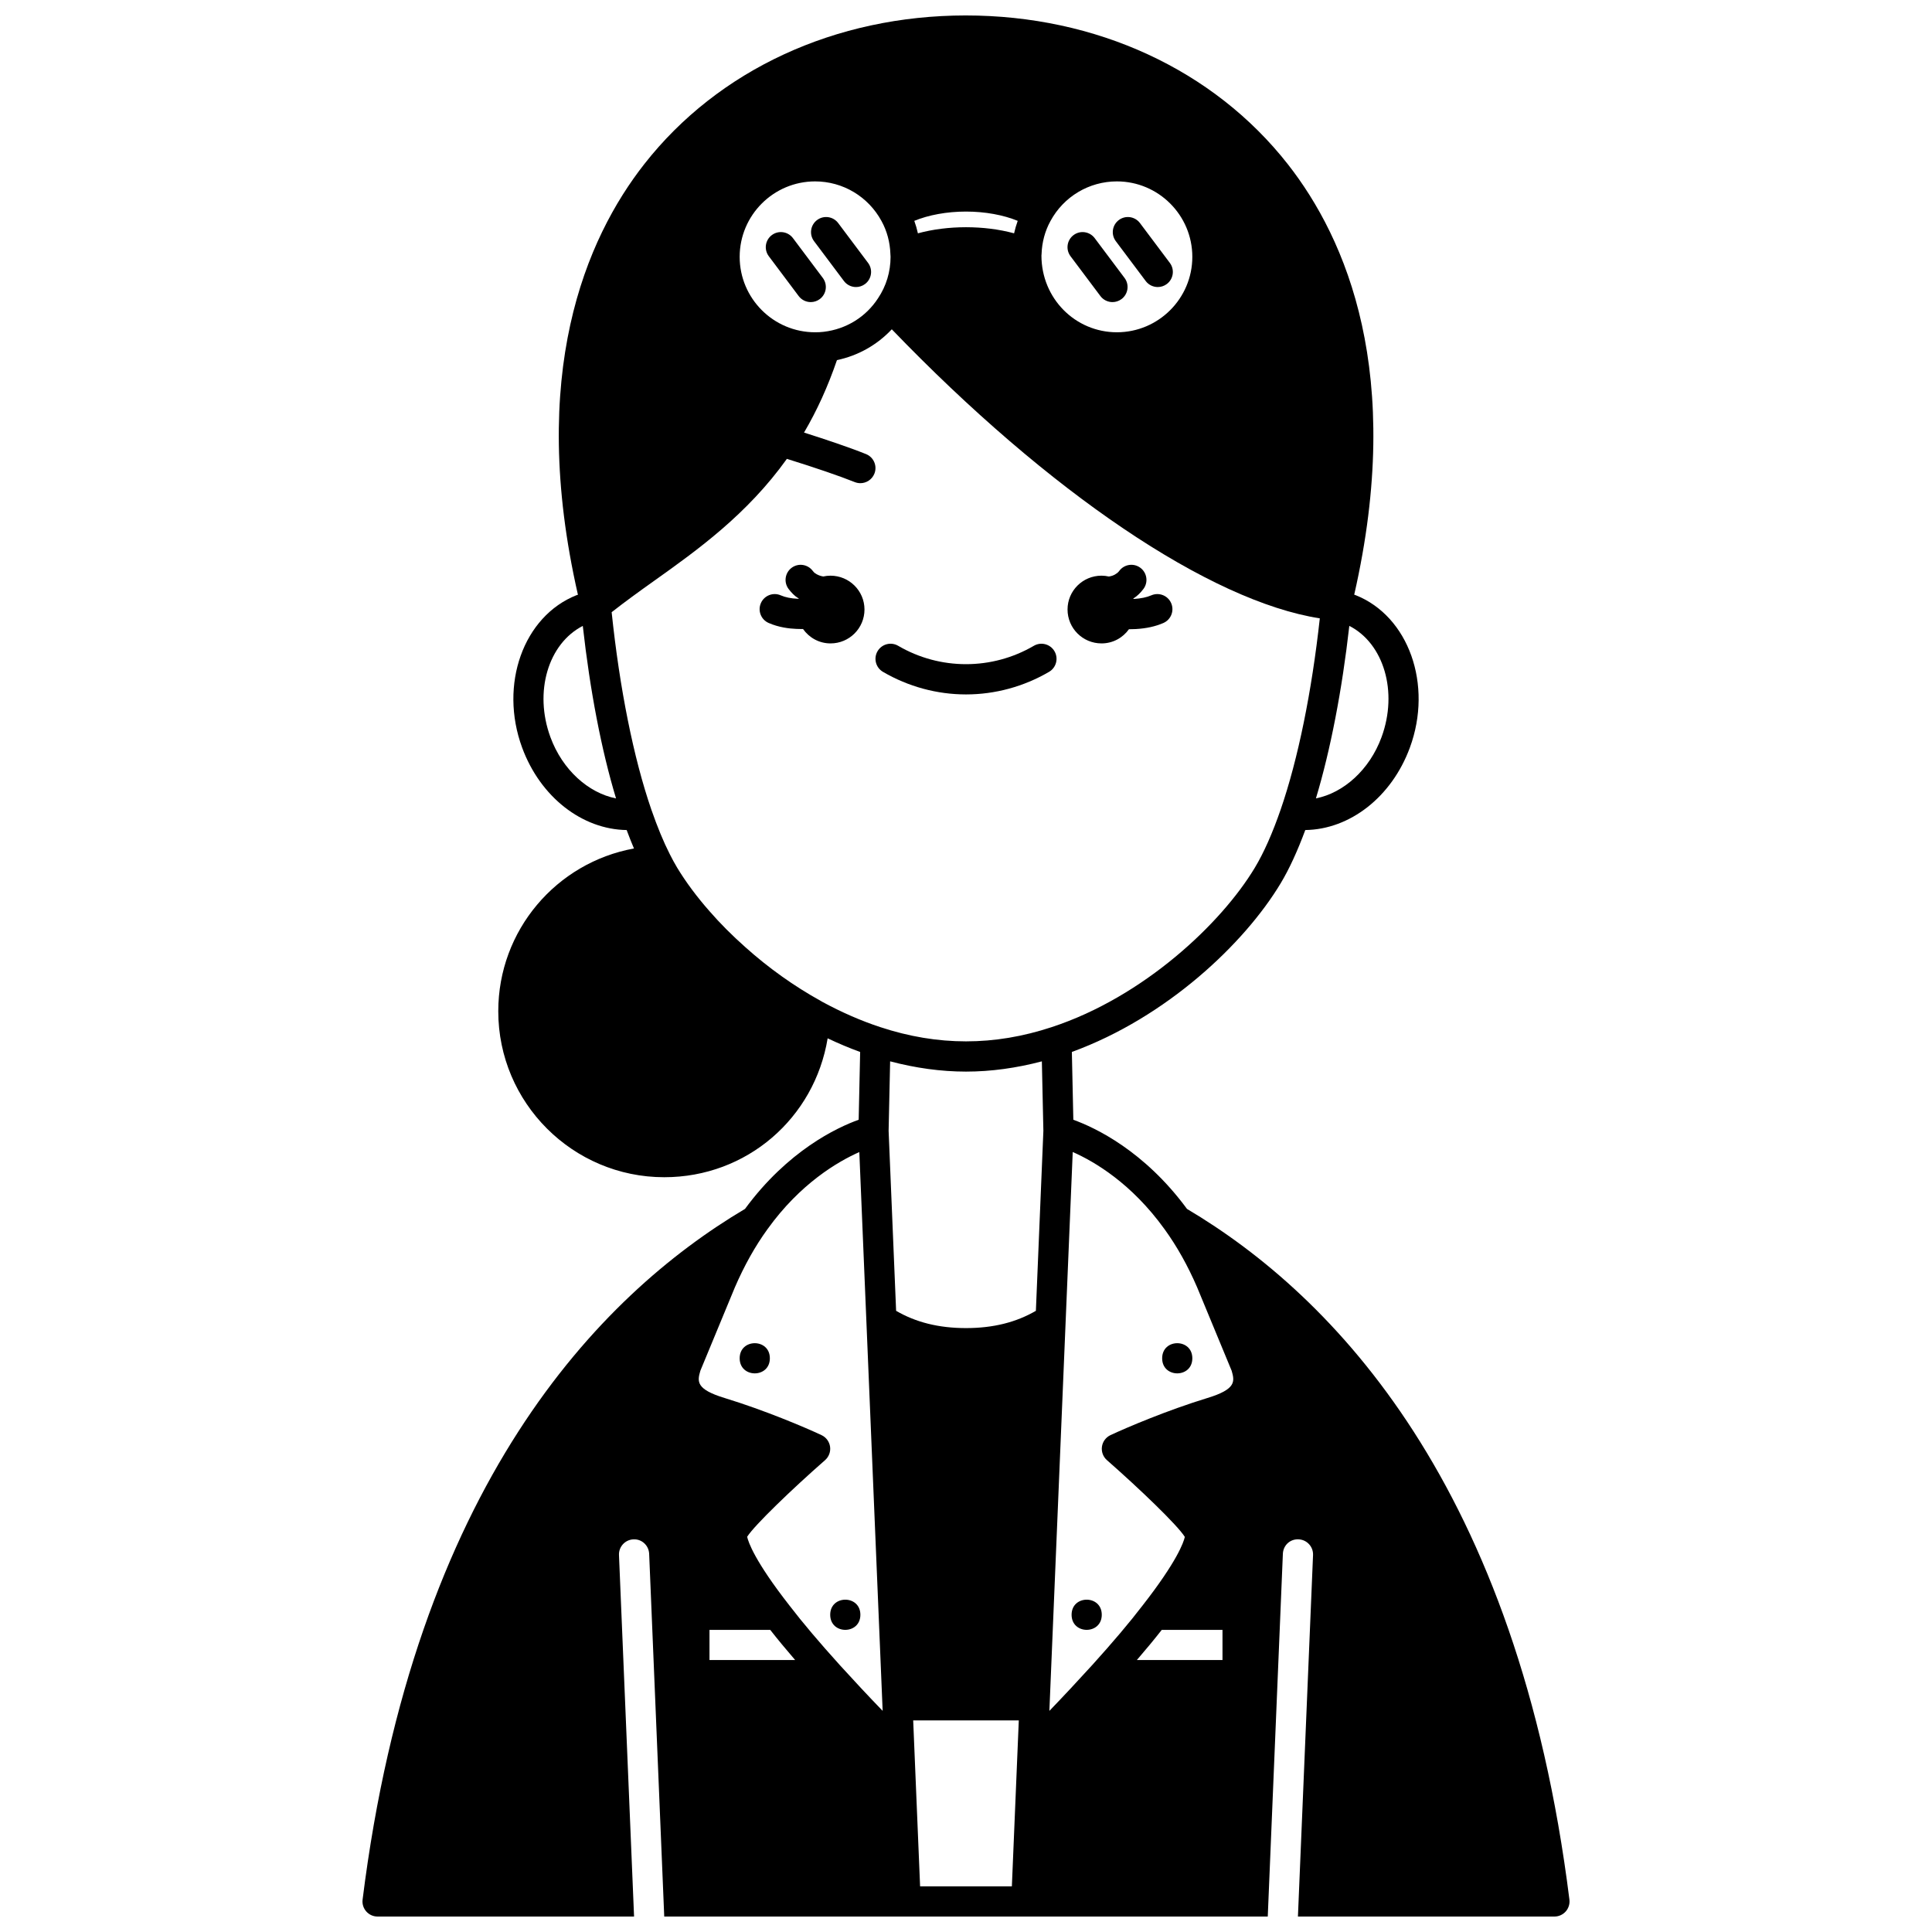 <?xml version="1.0" encoding="UTF-8"?>
<!-- Uploaded to: SVG Repo, www.svgrepo.com, Generator: SVG Repo Mixer Tools -->
<svg width="800px" height="800px" version="1.1" viewBox="144 144 512 512" xmlns="http://www.w3.org/2000/svg">
 <defs>
  <clipPath id="a">
   <path d="m240 148.09h320v503.81h-320z"/>
  </clipPath>
 </defs>
 <path d="m459.98 503.96c0 5.328-7.996 5.328-7.996 0 0-5.332 7.996-5.332 7.996 0"/>
 <path d="m435.98 571.93c0 5.332-7.996 5.332-7.996 0 0-5.332 7.996-5.332 7.996 0"/>
 <path d="m372.01 571.93c0 5.332-7.996 5.332-7.996 0 0-5.332 7.996-5.332 7.996 0"/>
 <path d="m364.09 296.56c-0.656 0-1.297 0.078-1.914 0.211-0.727-0.113-1.527-0.371-2.281-0.941-0.02-0.012-0.207-0.141-0.52-0.555-1.328-1.758-3.832-2.121-5.598-0.793-1.762 1.328-2.121 3.836-0.793 5.598 0.789 1.047 1.664 1.883 2.336 2.301 0.117 0.09 0.234 0.133 0.352 0.211-0.008 0.027-0.016 0.055-0.027 0.082-0.098-0.004-0.172 0.008-0.27 0.004-1.707-0.066-3.285-0.387-4.457-0.902-2.016-0.887-4.379 0.023-5.269 2.043-0.891 2.019 0.02 4.383 2.043 5.269 2.652 1.172 5.477 1.504 7.328 1.574 0.5 0.023 1 0.039 1.504 0.039 0.098 0 0.188-0.012 0.285-0.012 1.621 2.305 4.266 3.82 7.293 3.82 4.957 0 8.996-4 8.996-8.996-0.012-4.957-4.051-8.953-9.008-8.953z"/>
 <path d="m348.02 503.96c0 5.328-8 5.328-8 0 0-5.332 8-5.332 8 0"/>
 <path d="m400 328.03c7.707 0 15.316-2.07 22.012-5.984 1.906-1.117 2.547-3.566 1.43-5.469-1.113-1.902-3.559-2.547-5.469-1.43-11.098 6.488-24.852 6.488-35.945 0-1.91-1.121-4.356-0.473-5.469 1.43-1.117 1.902-0.473 4.356 1.43 5.469 6.691 3.91 14.305 5.984 22.012 5.984z"/>
 <path d="m435.91 314.51c3.016 0 5.652-1.488 7.277-3.766 0.055 0 0.113 0.008 0.172 0.008 0.555 0 1.113-0.016 1.664-0.047 2.785-0.164 5.172-0.688 7.277-1.602 2.023-0.879 2.953-3.234 2.074-5.262s-3.234-2.949-5.262-2.074c-1.215 0.527-2.75 0.848-4.566 0.957-0.059 0.004-0.109-0.004-0.168 0-0.012-0.035-0.02-0.074-0.035-0.113 0.027-0.02 0.055-0.027 0.078-0.047 0.938-0.602 1.812-1.434 2.598-2.484 1.328-1.762 0.973-4.269-0.793-5.598s-4.269-0.973-5.598 0.793c-0.312 0.414-0.5 0.543-0.785 0.738-0.609 0.465-1.312 0.672-1.984 0.77-0.633-0.141-1.281-0.223-1.953-0.223-4.957 0-8.996 4-8.996 8.957 0.004 4.992 4.039 8.992 9 8.992z"/>
 <g clip-path="url(#a)">
  <path d="m458.57 464.38c-11.363-15.441-24.352-21.547-30.125-23.629l-0.391-17.973c25.16-9.176 45.801-28.805 55.344-44.707 2.273-3.777 4.453-8.547 6.516-14.102 11.789-0.156 22.887-8.719 27.719-21.848 6.137-16.688-0.32-34.816-14.383-40.402-0.121-0.047-0.246-0.074-0.367-0.125 13.324-58.453-2.055-94.262-17.59-114.07-19.656-25.055-50.773-39.43-85.379-39.43-34.516 0.02-65.555 14.375-85.156 39.375-15.535 19.812-30.918 55.637-17.598 114.15-0.113 0.043-0.246 0.051-0.355 0.102-14.102 5.582-20.578 23.707-14.434 40.406 4.828 13.113 15.914 21.68 27.703 21.844 0.641 1.727 1.285 3.352 1.934 4.883-20.562 3.754-35.961 21.688-35.961 43.137 0 24.25 19.734 43.984 43.984 43.984 21.898 0 39.828-15.68 43.305-36.809 2.875 1.367 5.75 2.574 8.613 3.617l-0.391 17.961c-5.777 2.074-18.77 8.184-30.125 23.629-38.836 23.031-87.645 73.434-101.34 183.04-0.145 1.141 0.211 2.281 0.973 3.144 0.754 0.855 1.848 1.348 2.996 1.348h67.973l-3.996-95.797c-0.094-2.207 1.625-4.07 3.832-4.164 2.227-0.113 4.066 1.625 4.164 3.832l3.996 96.129h159.94l4.004-96.133c0.094-2.203 1.855-3.938 4.164-3.832 2.207 0.094 3.918 1.957 3.832 4.164l-4.004 95.801h67.973c1.148 0 2.238-0.492 3-1.352 0.758-0.859 1.113-2.004 0.973-3.144-13.699-109.6-62.508-160-101.34-183.03zm51.551-125.02c-3.184 8.656-10.059 14.77-17.387 16.219 3.863-12.812 6.926-28.688 8.848-45.715 9.105 4.641 12.977 17.426 8.539 29.496zm-90.094-128.05c0.098-3.094 0.91-6.106 2.344-8.711 0.004-0.008 0.012-0.02 0.016-0.031 3.504-6.477 10.238-10.496 17.598-10.496 11.023 0 19.992 8.969 19.992 19.992 0 11.023-8.969 19.992-19.992 19.992s-19.992-8.969-19.992-20.324c0.02-0.141 0.031-0.281 0.035-0.422zm-20.027-11.242c5.078 0 9.938 0.906 13.703 2.461-0.387 1.074-0.703 2.18-0.961 3.305-7.883-2.156-17.605-2.156-25.488 0-0.25-1.129-0.566-2.231-0.957-3.305 3.766-1.555 8.629-2.461 13.703-2.461zm-39.988-7.996c7.356 0 14.094 4.023 17.609 10.527 1.434 2.602 2.246 5.617 2.344 8.711 0.008 0.141 0.02 0.613 0.043 0.754 0 3.945-1.137 7.731-3.32 10.98-3.211 4.953-8.438 8.188-14.398 8.887-0.742 0.098-1.496 0.125-2.277 0.125-11.023 0-19.992-8.969-19.992-19.992 0-11.023 8.969-19.992 19.992-19.992zm-70.141 147.29c-4.434-12.047-0.566-24.812 8.574-29.488 1.938 17.281 4.934 32.895 8.812 45.715-7.336-1.441-14.199-7.57-17.387-16.227zm72.027 70.125c-0.055-0.031-0.113-0.066-0.168-0.102-0.07-0.035-0.129-0.09-0.199-0.117-7.09-3.926-13.82-8.711-20.008-14.258-3.535-3.141-6.707-6.324-9.461-9.496-3.332-3.766-6.309-7.769-8.605-11.566-0.668-1.117-1.336-2.34-1.98-3.625-1.66-3.277-3.25-7.133-4.867-11.773-4.703-13.625-8.41-32.145-10.516-52.312 3.551-2.781 7.269-5.473 11.215-8.281 11.637-8.273 24.707-17.664 35.223-32.355 7.582 2.359 13.906 4.527 17.988 6.16 0.488 0.191 0.992 0.285 1.484 0.285 1.582 0 3.086-0.953 3.715-2.512 0.824-2.047-0.172-4.379-2.223-5.199-4.644-1.863-10.891-3.945-16.422-5.699 3.457-5.875 6.336-12.227 8.727-19.203 5.621-1.18 10.668-4.043 14.531-8.168 41.656 43.281 84.312 72.051 113.43 76.605-2.133 19.441-5.769 37.328-10.375 50.676-2.172 6.281-4.473 11.465-6.844 15.402-8.84 14.738-29.449 34.238-53.805 42.242-15.281 5.043-30.191 5.043-45.484 0-5.07-1.668-10.242-3.926-15.355-6.703zm-29.875 174.44v-7.996h16.094c1.93 2.461 4.137 5.129 6.606 7.996zm34.516 1.316c-5.41-5.981-9.887-11.277-13.332-15.773-9.254-11.84-10.906-16.836-11.203-18.207 1.906-3.035 11.93-12.668 20.648-20.309 1.016-0.891 1.512-2.234 1.324-3.57-0.191-1.336-1.043-2.488-2.262-3.059-4.527-2.121-15.031-6.574-25.684-9.84-7.668-2.336-7.25-4.41-6.422-7.238l9.133-22.062c2.473-5.738 5.379-10.93 8.652-15.441 8.703-12.117 18.645-17.91 24.336-20.434l6.184 148.09c-3.887-4.023-7.644-8.051-11.375-12.156zm47.137 22.227v0.004l-1.52 36.43h-24.32l-1.832-43.984h27.988zm4.844-116.09c-5.191 3.023-11.234 4.578-18.52 4.578s-13.336-1.555-18.52-4.578l-1.988-47.699 0.402-18.414c6.742 1.777 13.488 2.719 20.105 2.719 6.621 0 13.363-0.941 20.105-2.715l0.402 18.414zm49.453 92.547h-22.695c2.473-2.871 4.68-5.543 6.602-7.996h16.094zm-4.012-69.438c-10.645 3.266-21.145 7.723-25.672 9.836-1.223 0.57-2.074 1.723-2.262 3.059-0.188 1.336 0.309 2.68 1.324 3.57 8.695 7.625 18.695 17.234 20.641 20.34-0.312 1.41-2.012 6.426-11.219 18.207-3.418 4.465-7.898 9.762-13.305 15.738-3.734 4.109-7.496 8.137-11.371 12.164l6.188-148.11c5.668 2.496 15.562 8.254 24.344 20.473 3.262 4.5 6.168 9.691 8.621 15.379l9.152 22.117c0.816 2.82 1.238 4.891-6.441 7.231z"/>
 </g>
 <path d="m367.65 218.47c0.785 1.047 1.988 1.598 3.203 1.598 0.832 0 1.676-0.262 2.394-0.801 1.766-1.324 2.125-3.832 0.801-5.598l-7.918-10.555c-1.32-1.762-3.824-2.129-5.598-0.801-1.766 1.324-2.125 3.832-0.801 5.598z"/>
 <path d="m355.66 222.46c0.785 1.047 1.988 1.598 3.203 1.598 0.832 0 1.676-0.262 2.394-0.801 1.766-1.324 2.125-3.832 0.801-5.598l-7.918-10.555c-1.324-1.762-3.828-2.129-5.598-0.801-1.766 1.324-2.125 3.832-0.801 5.598z"/>
 <path d="m447.62 218.47c0.785 1.047 1.988 1.598 3.203 1.598 0.832 0 1.676-0.262 2.394-0.801 1.766-1.324 2.125-3.832 0.801-5.598l-7.918-10.555c-1.324-1.762-3.824-2.129-5.598-0.801-1.766 1.324-2.125 3.832-0.801 5.598z"/>
 <path d="m435.62 222.46c0.785 1.047 1.988 1.598 3.203 1.598 0.832 0 1.676-0.262 2.394-0.801 1.766-1.324 2.125-3.832 0.801-5.598l-7.918-10.555c-1.324-1.762-3.828-2.129-5.598-0.801-1.766 1.324-2.125 3.832-0.801 5.598z"/>
</svg>
